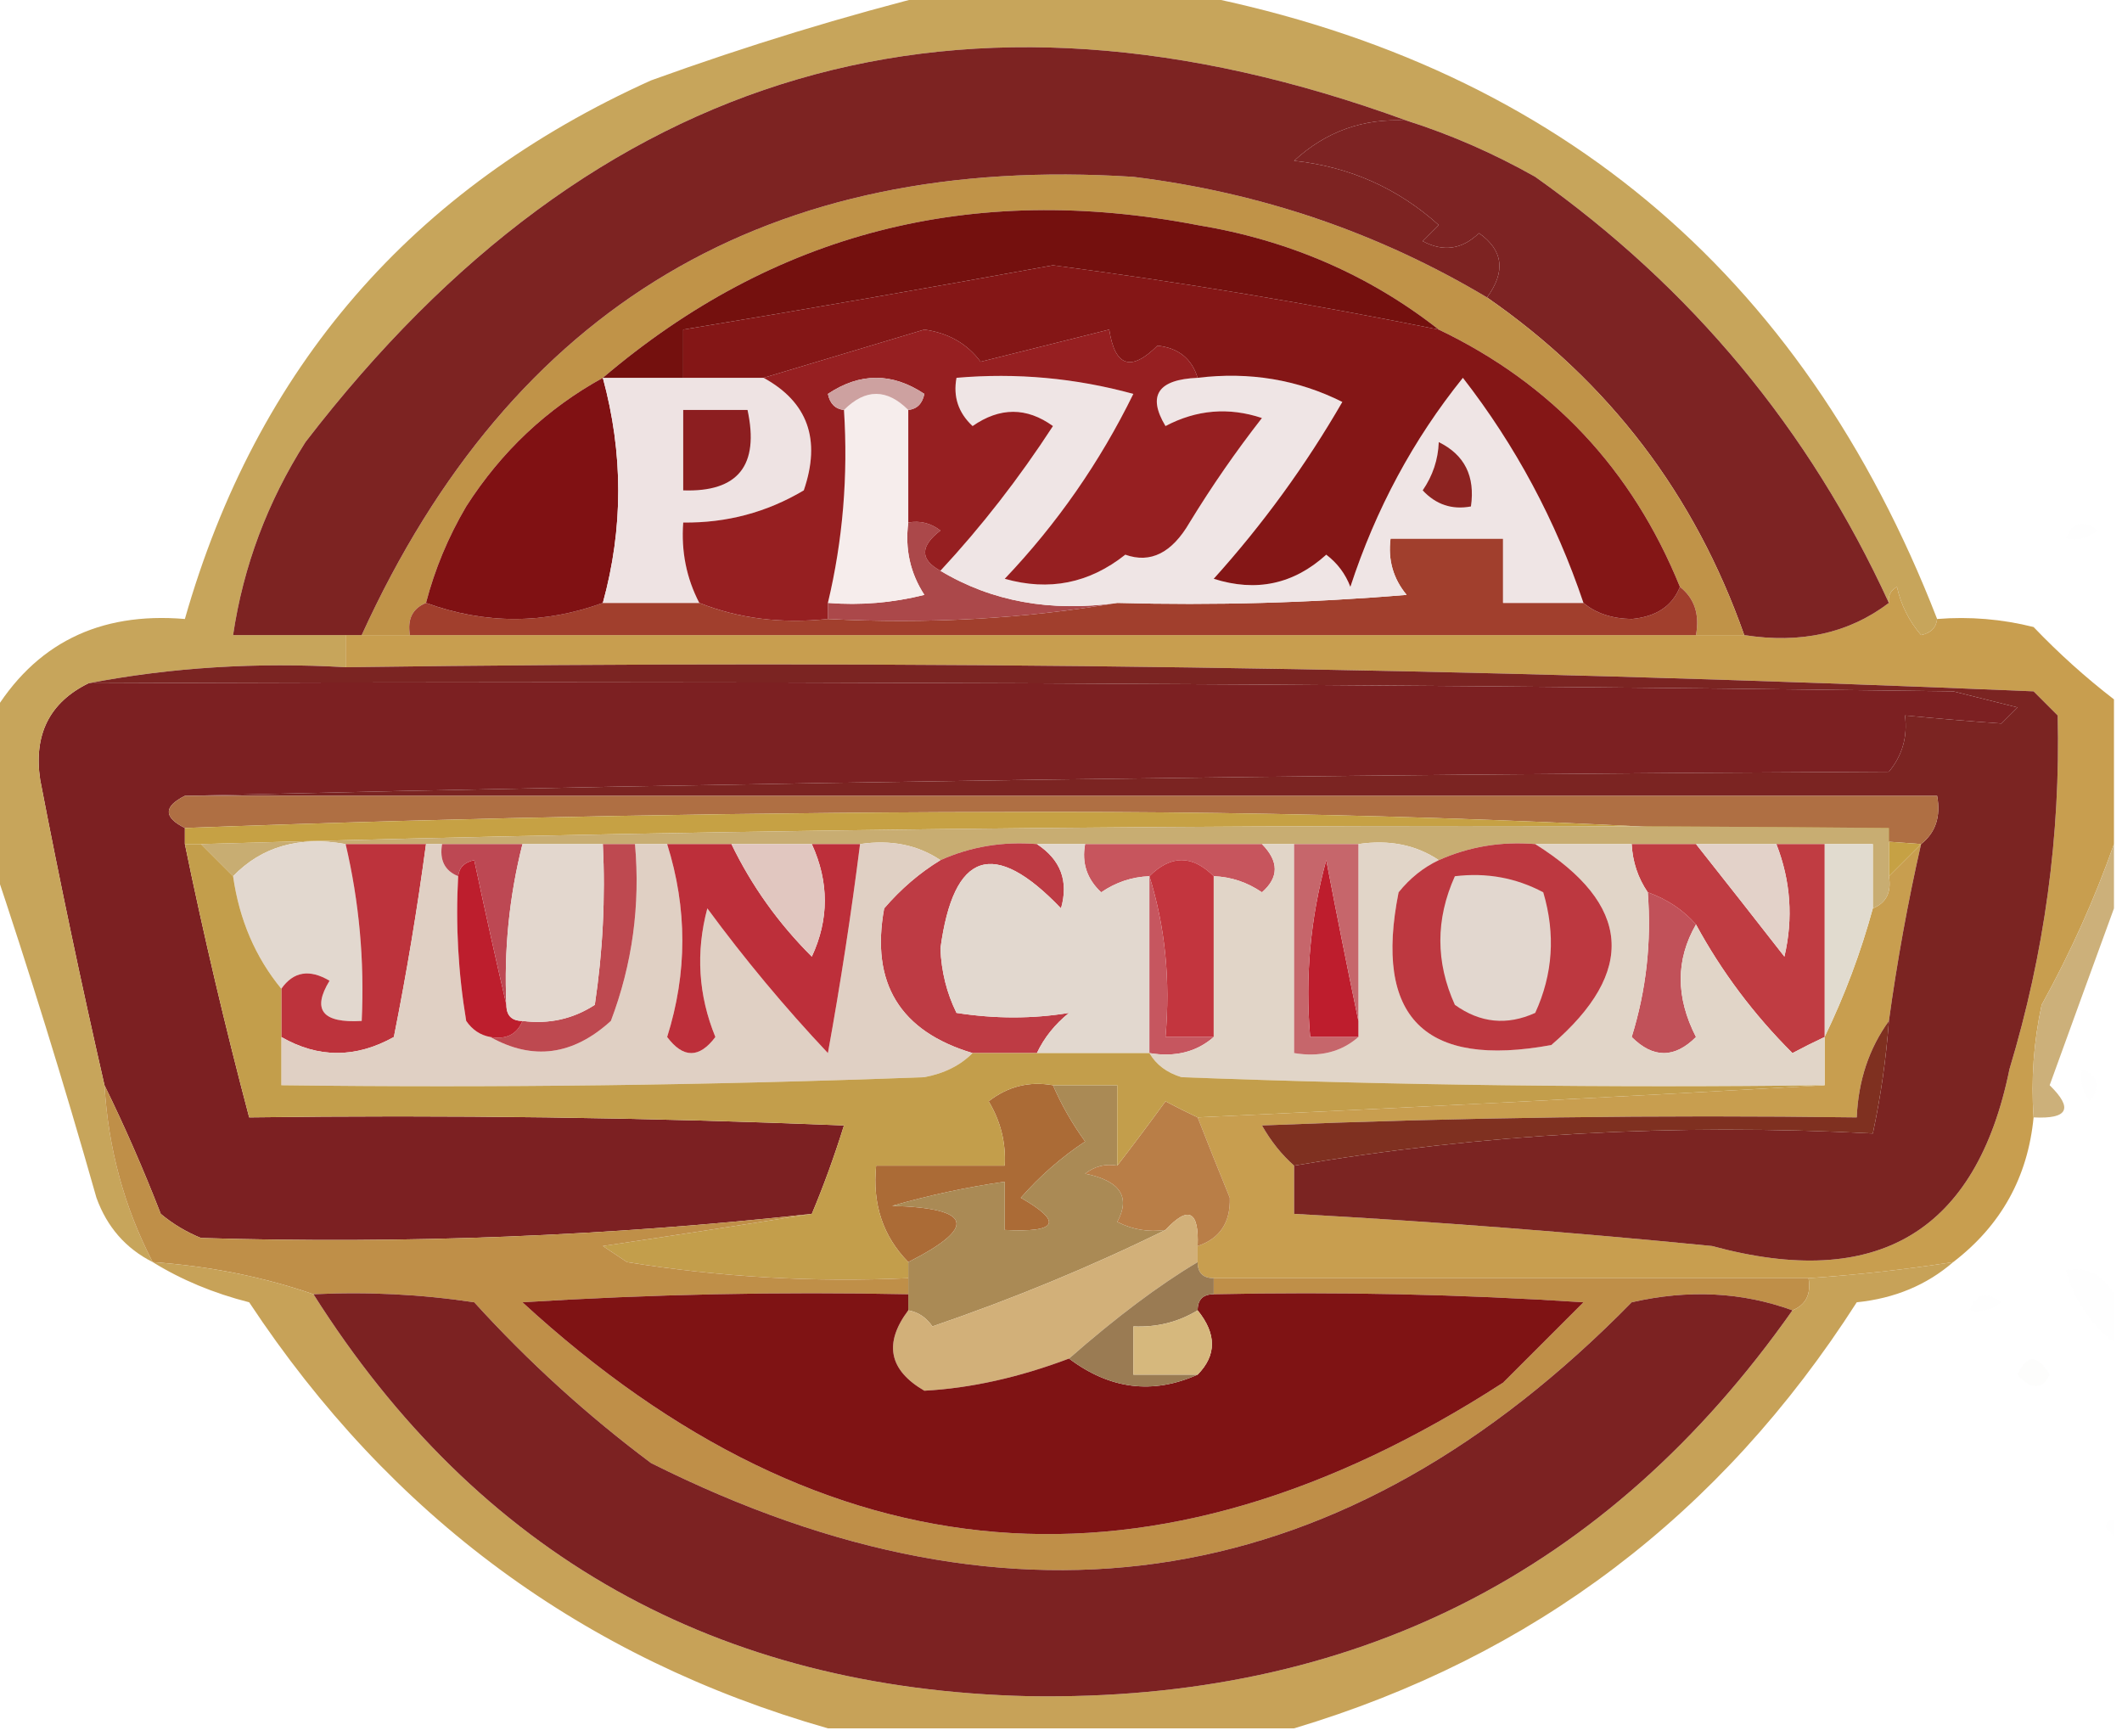 <?xml version="1.0" encoding="UTF-8"?>
<!DOCTYPE svg PUBLIC "-//W3C//DTD SVG 1.1//EN" "http://www.w3.org/Graphics/SVG/1.1/DTD/svg11.dtd">
<svg xmlns="http://www.w3.org/2000/svg" version="1.1" width="132px" height="108px" style="shape-rendering:geometricPrecision; text-rendering:geometricPrecision; image-rendering:optimizeQuality; fill-rule:evenodd; clip-rule:evenodd" xmlns:xlink="http://www.w3.org/1999/xlink">
<g><path style="opacity:0.008" fill="#c3946f" d="M 121.5,28.5 C 122.833,29.167 122.833,29.167 121.5,28.5 Z"/></g>
<g><path style="opacity:0.008" fill="#ddab88" d="M 128.5,33.5 C 128.897,32.475 129.563,32.308 130.5,33C 129.906,33.464 129.239,33.631 128.5,33.5 Z"/></g>
<g><path style="opacity:1" fill="#c89e4f" d="M 120.5,38.5 C 122.527,38.338 124.527,38.505 126.5,39C 128.062,40.634 129.729,42.134 131.5,43.5C 131.5,46.5 131.5,49.5 131.5,52.5C 130.306,55.891 128.806,59.225 127,62.5C 126.503,64.81 126.337,67.143 126.5,69.5C 126.139,73.222 124.472,76.222 121.5,78.5C 118.518,78.963 115.518,79.296 112.5,79.5C 100.167,79.5 87.833,79.5 75.5,79.5C 74.833,79.5 74.5,79.167 74.5,78.5C 74.5,78.167 74.5,77.833 74.5,77.5C 75.88,77.038 76.547,76.038 76.5,74.5C 75.813,72.823 75.147,71.156 74.5,69.5C 88.168,68.868 101.168,68.201 113.5,67.5C 113.5,66.5 113.5,65.5 113.5,64.5C 114.749,61.913 115.749,59.246 116.5,56.5C 117.338,56.158 117.672,55.492 117.5,54.5C 118.167,53.833 118.833,53.167 119.5,52.5C 118.674,56.136 118.008,59.803 117.5,63.5C 116.262,65.214 115.595,67.214 115.5,69.5C 103.162,69.334 90.829,69.5 78.5,70C 79.066,70.995 79.733,71.828 80.5,72.5C 80.5,73.5 80.5,74.5 80.5,75.5C 89.171,75.976 97.838,76.643 106.5,77.5C 116.771,80.293 122.938,76.627 125,66.5C 127.177,59.292 128.177,51.959 128,44.5C 127.5,44 127,43.5 126.5,43C 91.562,41.52 56.562,41.02 21.5,41.5C 21.5,40.833 21.5,40.167 21.5,39.5C 21.833,39.5 22.167,39.5 22.5,39.5C 23.5,39.5 24.5,39.5 25.5,39.5C 52.167,39.5 78.833,39.5 105.5,39.5C 106.5,39.5 107.5,39.5 108.5,39.5C 112.012,40.054 115.012,39.388 117.5,37.5C 117.435,37.062 117.601,36.728 118,36.5C 118.249,37.624 118.749,38.624 119.5,39.5C 120.107,39.376 120.44,39.043 120.5,38.5 Z"/></g>
<g><path style="opacity:1" fill="#7c2022" d="M 5.5,42.5 C 44.168,42.333 82.835,42.5 121.5,43C 122.833,43.333 124.167,43.667 125.5,44C 125.167,44.333 124.833,44.667 124.5,45C 122.575,44.865 120.575,44.698 118.5,44.5C 118.67,45.822 118.337,46.989 117.5,48C 81.998,48.167 46.664,48.667 11.5,49.5C 10.167,50.167 10.167,50.833 11.5,51.5C 11.5,51.833 11.5,52.167 11.5,52.5C 12.676,58.204 14.009,63.87 15.5,69.5C 27.838,69.334 40.171,69.5 52.5,70C 51.891,71.948 51.224,73.782 50.5,75.5C 37.869,76.886 25.202,77.386 12.5,77C 11.584,76.626 10.75,76.126 10,75.5C 8.907,72.691 7.74,70.024 6.5,67.5C 5.063,61.217 3.729,54.884 2.5,48.5C 2.078,45.692 3.078,43.692 5.5,42.5 Z"/></g>
<g><path style="opacity:0.984" fill="#c6a359" d="M 58.5,-0.5 C 63.5,-0.5 68.5,-0.5 73.5,-0.5C 96.403,3.784 112.069,16.784 120.5,38.5C 120.44,39.043 120.107,39.376 119.5,39.5C 118.749,38.624 118.249,37.624 118,36.5C 117.601,36.728 117.435,37.062 117.5,37.5C 112.551,26.715 105.218,17.882 95.5,11C 92.929,9.546 90.262,8.38 87.5,7.5C 59.847,-2.602 37.013,4.065 19,27.5C 16.636,31.219 15.136,35.219 14.5,39.5C 16.833,39.5 19.167,39.5 21.5,39.5C 21.5,40.167 21.5,40.833 21.5,41.5C 15.974,41.179 10.64,41.512 5.5,42.5C 3.078,43.692 2.078,45.692 2.5,48.5C 3.729,54.884 5.063,61.217 6.5,67.5C 6.733,71.436 7.733,75.103 9.5,78.5C 7.827,77.657 6.66,76.324 6,74.5C 3.966,67.335 1.799,60.335 -0.5,53.5C -0.5,50.5 -0.5,47.5 -0.5,44.5C 2.146,40.048 6.146,38.048 11.5,38.5C 15.96,22.871 25.626,11.704 40.5,5C 46.524,2.822 52.524,0.989 58.5,-0.5 Z"/></g>
<g><path style="opacity:1" fill="#7d2323" d="M 87.5,7.5 C 90.262,8.38 92.929,9.546 95.5,11C 105.218,17.882 112.551,26.715 117.5,37.5C 115.012,39.388 112.012,40.054 108.5,39.5C 105.43,30.765 100.097,23.765 92.5,18.5C 93.677,16.897 93.511,15.564 92,14.5C 90.951,15.517 89.784,15.684 88.5,15C 88.833,14.667 89.167,14.333 89.5,14C 86.95,11.704 83.95,10.37 80.5,10C 82.48,8.175 84.813,7.341 87.5,7.5 Z"/></g>
<g><path style="opacity:1" fill="#c09348" d="M 92.5,18.5 C 100.097,23.765 105.43,30.765 108.5,39.5C 107.5,39.5 106.5,39.5 105.5,39.5C 105.737,38.209 105.404,37.209 104.5,36.5C 101.537,29.205 96.537,23.872 89.5,20.5C 85.162,17.099 80.162,14.932 74.5,14C 60.449,11.3 48.115,14.466 37.5,23.5C 34.025,25.412 31.192,28.078 29,31.5C 27.878,33.407 27.045,35.407 26.5,37.5C 25.662,37.842 25.328,38.508 25.5,39.5C 24.5,39.5 23.5,39.5 22.5,39.5C 31.836,19.035 47.836,9.535 70.5,11C 78.419,11.975 85.753,14.475 92.5,18.5 Z"/></g>
<g><path style="opacity:1" fill="#a13f2d" d="M 98.5,37.5 C 99.274,38.147 100.274,38.48 101.5,38.5C 103.03,38.36 104.03,37.694 104.5,36.5C 105.404,37.209 105.737,38.209 105.5,39.5C 78.833,39.5 52.167,39.5 25.5,39.5C 25.328,38.508 25.662,37.842 26.5,37.5C 30.167,38.833 33.833,38.833 37.5,37.5C 39.5,37.5 41.5,37.5 43.5,37.5C 45.948,38.473 48.615,38.806 51.5,38.5C 57.69,38.823 63.69,38.49 69.5,37.5C 75.509,37.666 81.509,37.499 87.5,37C 86.663,35.989 86.33,34.822 86.5,33.5C 88.833,33.5 91.167,33.5 93.5,33.5C 93.5,34.833 93.5,36.167 93.5,37.5C 95.167,37.5 96.833,37.5 98.5,37.5 Z"/></g>
<g><path style="opacity:1" fill="#ab484a" d="M 56.5,32.5 C 57.239,32.369 57.906,32.536 58.5,33C 57.226,33.977 57.226,34.811 58.5,35.5C 61.684,37.414 65.351,38.08 69.5,37.5C 63.69,38.49 57.69,38.823 51.5,38.5C 51.5,38.167 51.5,37.833 51.5,37.5C 53.527,37.662 55.527,37.495 57.5,37C 56.62,35.644 56.286,34.144 56.5,32.5 Z"/></g>
<g><path style="opacity:1" fill="#f6edec" d="M 56.5,25.5 C 56.5,27.833 56.5,30.167 56.5,32.5C 56.286,34.144 56.62,35.644 57.5,37C 55.527,37.495 53.527,37.662 51.5,37.5C 52.43,33.6 52.763,29.6 52.5,25.5C 53.833,24.167 55.167,24.167 56.5,25.5 Z"/></g>
<g><path style="opacity:1" fill="#801113" d="M 37.5,23.5 C 38.778,28.198 38.778,32.865 37.5,37.5C 33.833,38.833 30.167,38.833 26.5,37.5C 27.045,35.407 27.878,33.407 29,31.5C 31.192,28.078 34.025,25.412 37.5,23.5 Z"/></g>
<g><path style="opacity:1" fill="#eee3e3" d="M 37.5,23.5 C 39.167,23.5 40.833,23.5 42.5,23.5C 44.167,23.5 45.833,23.5 47.5,23.5C 50.25,25.008 51.084,27.341 50,30.5C 47.699,31.867 45.199,32.534 42.5,32.5C 42.366,34.291 42.699,35.958 43.5,37.5C 41.5,37.5 39.5,37.5 37.5,37.5C 38.778,32.865 38.778,28.198 37.5,23.5 Z"/></g>
<g><path style="opacity:1" fill="#8c1e20" d="M 42.5,25.5 C 43.833,25.5 45.167,25.5 46.5,25.5C 47.244,28.95 45.91,30.616 42.5,30.5C 42.5,28.833 42.5,27.167 42.5,25.5 Z"/></g>
<g><path style="opacity:1" fill="#efe5e5" d="M 74.5,23.5 C 77.722,23.108 80.722,23.608 83.5,25C 81.22,28.947 78.553,32.613 75.5,36C 78.14,36.839 80.473,36.339 82.5,34.5C 83.192,35.025 83.692,35.692 84,36.5C 85.584,31.66 87.917,27.327 91,23.5C 94.278,27.72 96.778,32.387 98.5,37.5C 96.833,37.5 95.167,37.5 93.5,37.5C 93.5,36.167 93.5,34.833 93.5,33.5C 91.167,33.5 88.833,33.5 86.5,33.5C 86.33,34.822 86.663,35.989 87.5,37C 81.509,37.499 75.509,37.666 69.5,37.5C 65.351,38.08 61.684,37.414 58.5,35.5C 61.055,32.75 63.388,29.75 65.5,26.5C 63.865,25.319 62.198,25.319 60.5,26.5C 59.614,25.675 59.281,24.675 59.5,23.5C 63.226,23.177 66.893,23.511 70.5,24.5C 68.418,28.747 65.751,32.581 62.5,36C 65.257,36.782 67.757,36.282 70,34.5C 71.566,35.061 72.899,34.394 74,32.5C 75.377,30.246 76.877,28.079 78.5,26C 76.433,25.313 74.433,25.48 72.5,26.5C 71.361,24.604 72.027,23.604 74.5,23.5 Z"/></g>
<g><path style="opacity:1" fill="#961f21" d="M 74.5,23.5 C 72.027,23.604 71.361,24.604 72.5,26.5C 74.433,25.48 76.433,25.313 78.5,26C 76.877,28.079 75.377,30.246 74,32.5C 72.899,34.394 71.566,35.061 70,34.5C 67.757,36.282 65.257,36.782 62.5,36C 65.751,32.581 68.418,28.747 70.5,24.5C 66.893,23.511 63.226,23.177 59.5,23.5C 59.281,24.675 59.614,25.675 60.5,26.5C 62.198,25.319 63.865,25.319 65.5,26.5C 63.388,29.75 61.055,32.75 58.5,35.5C 57.226,34.811 57.226,33.977 58.5,33C 57.906,32.536 57.239,32.369 56.5,32.5C 56.5,30.167 56.5,27.833 56.5,25.5C 57.043,25.44 57.376,25.107 57.5,24.5C 55.5,23.167 53.5,23.167 51.5,24.5C 51.624,25.107 51.957,25.44 52.5,25.5C 52.763,29.6 52.43,33.6 51.5,37.5C 51.5,37.833 51.5,38.167 51.5,38.5C 48.615,38.806 45.948,38.473 43.5,37.5C 42.699,35.958 42.366,34.291 42.5,32.5C 45.199,32.534 47.699,31.867 50,30.5C 51.084,27.341 50.25,25.008 47.5,23.5C 50.816,22.503 54.149,21.503 57.5,20.5C 58.995,20.709 60.161,21.376 61,22.5C 63.667,21.833 66.333,21.167 69,20.5C 69.354,22.808 70.354,23.141 72,21.5C 73.301,21.639 74.134,22.305 74.5,23.5 Z"/></g>
<g><path style="opacity:1" fill="#cda1a0" d="M 56.5,25.5 C 55.167,24.167 53.833,24.167 52.5,25.5C 51.957,25.44 51.624,25.107 51.5,24.5C 53.5,23.167 55.5,23.167 57.5,24.5C 57.376,25.107 57.043,25.44 56.5,25.5 Z"/></g>
<g><path style="opacity:1" fill="#841616" d="M 89.5,20.5 C 96.537,23.872 101.537,29.205 104.5,36.5C 104.03,37.694 103.03,38.36 101.5,38.5C 100.274,38.48 99.274,38.147 98.5,37.5C 96.778,32.387 94.278,27.72 91,23.5C 87.917,27.327 85.584,31.66 84,36.5C 83.692,35.692 83.192,35.025 82.5,34.5C 80.473,36.339 78.14,36.839 75.5,36C 78.553,32.613 81.22,28.947 83.5,25C 80.722,23.608 77.722,23.108 74.5,23.5C 74.134,22.305 73.301,21.639 72,21.5C 70.354,23.141 69.354,22.808 69,20.5C 66.333,21.167 63.667,21.833 61,22.5C 60.161,21.376 58.995,20.709 57.5,20.5C 54.149,21.503 50.816,22.503 47.5,23.5C 45.833,23.5 44.167,23.5 42.5,23.5C 42.5,22.5 42.5,21.5 42.5,20.5C 50.168,19.233 57.835,17.899 65.5,16.5C 73.382,17.535 81.382,18.868 89.5,20.5 Z"/></g>
<g><path style="opacity:1" fill="#8d2321" d="M 89.5,27.5 C 91.104,28.287 91.771,29.62 91.5,31.5C 90.325,31.719 89.325,31.386 88.5,30.5C 89.127,29.583 89.461,28.583 89.5,27.5 Z"/></g>
<g><path style="opacity:1" fill="#74100e" d="M 89.5,20.5 C 81.382,18.868 73.382,17.535 65.5,16.5C 57.835,17.899 50.168,19.233 42.5,20.5C 42.5,21.5 42.5,22.5 42.5,23.5C 40.833,23.5 39.167,23.5 37.5,23.5C 48.115,14.466 60.449,11.3 74.5,14C 80.162,14.932 85.162,17.099 89.5,20.5 Z"/></g>
<g><path style="opacity:1" fill="#7d2322" d="M 87.5,7.5 C 84.813,7.341 82.48,8.175 80.5,10C 83.95,10.37 86.95,11.704 89.5,14C 89.167,14.333 88.833,14.667 88.5,15C 89.784,15.684 90.951,15.517 92,14.5C 93.511,15.564 93.677,16.897 92.5,18.5C 85.753,14.475 78.419,11.975 70.5,11C 47.836,9.535 31.836,19.035 22.5,39.5C 22.167,39.5 21.833,39.5 21.5,39.5C 19.167,39.5 16.833,39.5 14.5,39.5C 15.136,35.219 16.636,31.219 19,27.5C 37.013,4.065 59.847,-2.602 87.5,7.5 Z"/></g>
<g><path style="opacity:1" fill="#7b2422" d="M 5.5,42.5 C 10.64,41.512 15.974,41.179 21.5,41.5C 56.562,41.02 91.562,41.52 126.5,43C 127,43.5 127.5,44 128,44.5C 128.177,51.959 127.177,59.292 125,66.5C 122.938,76.627 116.771,80.293 106.5,77.5C 97.838,76.643 89.171,75.976 80.5,75.5C 80.5,74.5 80.5,73.5 80.5,72.5C 92.12,70.521 104.12,69.854 116.5,70.5C 116.993,68.194 117.326,65.861 117.5,63.5C 118.008,59.803 118.674,56.136 119.5,52.5C 120.404,51.791 120.737,50.791 120.5,49.5C 84.167,49.5 47.833,49.5 11.5,49.5C 46.664,48.667 81.998,48.167 117.5,48C 118.337,46.989 118.67,45.822 118.5,44.5C 120.575,44.698 122.575,44.865 124.5,45C 124.833,44.667 125.167,44.333 125.5,44C 124.167,43.667 122.833,43.333 121.5,43C 82.835,42.5 44.168,42.333 5.5,42.5 Z"/></g>
<g><path style="opacity:1" fill="#af6f43" d="M 11.5,49.5 C 47.833,49.5 84.167,49.5 120.5,49.5C 120.737,50.791 120.404,51.791 119.5,52.5C 101.846,51.167 83.846,50.5 65.5,50.5C 47.33,50.5 29.33,50.833 11.5,51.5C 10.167,50.833 10.167,50.167 11.5,49.5 Z"/></g>
<g><path style="opacity:1" fill="#c6a144" d="M 119.5,52.5 C 118.833,53.167 118.167,53.833 117.5,54.5C 117.5,53.5 117.5,52.5 117.5,51.5C 82.329,51.168 47.329,51.502 12.5,52.5C 12.167,52.5 11.833,52.5 11.5,52.5C 11.5,52.167 11.5,51.833 11.5,51.5C 29.33,50.833 47.33,50.5 65.5,50.5C 83.846,50.5 101.846,51.167 119.5,52.5 Z"/></g>
<g><path style="opacity:1" fill="#c8ad72" d="M 12.5,52.5 C 47.329,51.502 82.329,51.168 117.5,51.5C 117.5,52.5 117.5,53.5 117.5,54.5C 117.672,55.492 117.338,56.158 116.5,56.5C 116.5,55.167 116.5,53.833 116.5,52.5C 115.5,52.5 114.5,52.5 113.5,52.5C 112.5,52.5 111.5,52.5 110.5,52.5C 108.833,52.5 107.167,52.5 105.5,52.5C 104.167,52.5 102.833,52.5 101.5,52.5C 99.5,52.5 97.5,52.5 95.5,52.5C 93.379,52.325 91.379,52.659 89.5,53.5C 88.081,52.549 86.415,52.215 84.5,52.5C 83.167,52.5 81.833,52.5 80.5,52.5C 79.833,52.5 79.167,52.5 78.5,52.5C 74.833,52.5 71.167,52.5 67.5,52.5C 66.5,52.5 65.5,52.5 64.5,52.5C 62.379,52.325 60.379,52.659 58.5,53.5C 57.081,52.549 55.415,52.215 53.5,52.5C 52.5,52.5 51.5,52.5 50.5,52.5C 48.833,52.5 47.167,52.5 45.5,52.5C 44.167,52.5 42.833,52.5 41.5,52.5C 40.833,52.5 40.167,52.5 39.5,52.5C 38.833,52.5 38.167,52.5 37.5,52.5C 35.833,52.5 34.167,52.5 32.5,52.5C 30.833,52.5 29.167,52.5 27.5,52.5C 27.167,52.5 26.833,52.5 26.5,52.5C 24.833,52.5 23.167,52.5 21.5,52.5C 18.612,51.99 16.279,52.657 14.5,54.5C 13.833,53.833 13.167,53.167 12.5,52.5 Z"/></g>
<g><path style="opacity:1" fill="#c7555d" d="M 67.5,52.5 C 71.167,52.5 74.833,52.5 78.5,52.5C 79.562,53.575 79.562,54.575 78.5,55.5C 77.583,54.873 76.583,54.539 75.5,54.5C 74.167,53.167 72.833,53.167 71.5,54.5C 70.417,54.539 69.417,54.873 68.5,55.5C 67.614,54.675 67.281,53.675 67.5,52.5 Z"/></g>
<g><path style="opacity:1" fill="#e2d8cf" d="M 21.5,52.5 C 22.344,56.099 22.677,59.766 22.5,63.5C 20.058,63.646 19.391,62.813 20.5,61C 19.251,60.26 18.251,60.426 17.5,61.5C 15.887,59.539 14.887,57.206 14.5,54.5C 16.279,52.657 18.612,51.99 21.5,52.5 Z"/></g>
<g><path style="opacity:1" fill="#c3353e" d="M 71.5,54.5 C 72.833,53.167 74.167,53.167 75.5,54.5C 75.5,57.833 75.5,61.167 75.5,64.5C 74.5,64.5 73.5,64.5 72.5,64.5C 72.813,60.958 72.479,57.625 71.5,54.5 Z"/></g>
<g><path style="opacity:1" fill="#c15159" d="M 102.5,55.5 C 103.71,55.932 104.71,56.599 105.5,57.5C 104.234,59.694 104.234,62.028 105.5,64.5C 104.167,65.833 102.833,65.833 101.5,64.5C 102.407,61.579 102.74,58.579 102.5,55.5 Z"/></g>
<g><path style="opacity:1" fill="#e1dbcf" d="M 113.5,52.5 C 114.5,52.5 115.5,52.5 116.5,52.5C 116.5,53.833 116.5,55.167 116.5,56.5C 115.749,59.246 114.749,61.913 113.5,64.5C 113.5,60.5 113.5,56.5 113.5,52.5 Z"/></g>
<g><path style="opacity:1" fill="#bd333c" d="M 21.5,52.5 C 23.167,52.5 24.833,52.5 26.5,52.5C 25.965,56.499 25.299,60.499 24.5,64.5C 22.135,65.822 19.802,65.822 17.5,64.5C 17.5,63.5 17.5,62.5 17.5,61.5C 18.251,60.426 19.251,60.26 20.5,61C 19.391,62.813 20.058,63.646 22.5,63.5C 22.677,59.766 22.344,56.099 21.5,52.5 Z"/></g>
<g><path style="opacity:1" fill="#be3b44" d="M 64.5,52.5 C 65.984,53.473 66.484,54.807 66,56.5C 61.811,52.118 59.311,52.952 58.5,59C 58.559,60.436 58.892,61.769 59.5,63C 61.898,63.374 64.231,63.374 66.5,63C 65.62,63.708 64.953,64.542 64.5,65.5C 63.167,65.5 61.833,65.5 60.5,65.5C 55.981,64.146 54.147,61.146 55,56.5C 56.039,55.29 57.206,54.29 58.5,53.5C 60.379,52.659 62.379,52.325 64.5,52.5 Z"/></g>
<g><path style="opacity:1" fill="#c03c42" d="M 101.5,52.5 C 102.833,52.5 104.167,52.5 105.5,52.5C 107.325,54.803 109.158,57.136 111,59.5C 111.556,57.115 111.39,54.782 110.5,52.5C 111.5,52.5 112.5,52.5 113.5,52.5C 113.5,56.5 113.5,60.5 113.5,64.5C 112.85,64.804 112.183,65.137 111.5,65.5C 109.091,63.098 107.091,60.431 105.5,57.5C 104.71,56.599 103.71,55.932 102.5,55.5C 101.89,54.609 101.557,53.609 101.5,52.5 Z"/></g>
<g><path style="opacity:1" fill="#e3d2c9" d="M 105.5,52.5 C 107.167,52.5 108.833,52.5 110.5,52.5C 111.39,54.782 111.556,57.115 111,59.5C 109.158,57.136 107.325,54.803 105.5,52.5 Z"/></g>
<g><path style="opacity:1" fill="#e2d8cf" d="M 64.5,52.5 C 65.5,52.5 66.5,52.5 67.5,52.5C 67.281,53.675 67.614,54.675 68.5,55.5C 69.417,54.873 70.417,54.539 71.5,54.5C 71.5,58.167 71.5,61.833 71.5,65.5C 69.167,65.5 66.833,65.5 64.5,65.5C 64.953,64.542 65.62,63.708 66.5,63C 64.231,63.374 61.898,63.374 59.5,63C 58.892,61.769 58.559,60.436 58.5,59C 59.311,52.952 61.811,52.118 66,56.5C 66.484,54.807 65.984,53.473 64.5,52.5 Z"/></g>
<g><path style="opacity:1" fill="#c6565f" d="M 71.5,54.5 C 72.479,57.625 72.813,60.958 72.5,64.5C 73.5,64.5 74.5,64.5 75.5,64.5C 74.432,65.434 73.099,65.768 71.5,65.5C 71.5,61.833 71.5,58.167 71.5,54.5 Z"/></g>
<g><path style="opacity:1" fill="#ccb07a" d="M 131.5,52.5 C 131.5,53.833 131.5,55.167 131.5,56.5C 130.2,60.057 128.867,63.724 127.5,67.5C 128.981,68.944 128.648,69.611 126.5,69.5C 126.337,67.143 126.503,64.81 127,62.5C 128.806,59.225 130.306,55.891 131.5,52.5 Z"/></g>
<g><path style="opacity:1" fill="#e0d0c4" d="M 26.5,52.5 C 26.833,52.5 27.167,52.5 27.5,52.5C 27.328,53.492 27.662,54.158 28.5,54.5C 28.335,57.518 28.502,60.518 29,63.5C 29.383,64.056 29.883,64.389 30.5,64.5C 33.143,65.979 35.643,65.646 38,63.5C 39.337,59.974 39.837,56.308 39.5,52.5C 40.167,52.5 40.833,52.5 41.5,52.5C 42.76,56.502 42.76,60.502 41.5,64.5C 42.5,65.833 43.5,65.833 44.5,64.5C 43.438,61.897 43.272,59.23 44,56.5C 46.312,59.646 48.812,62.646 51.5,65.5C 52.287,61.162 52.954,56.828 53.5,52.5C 55.415,52.215 57.081,52.549 58.5,53.5C 57.206,54.29 56.039,55.29 55,56.5C 54.147,61.146 55.981,64.146 60.5,65.5C 59.737,66.268 58.737,66.768 57.5,67C 44.171,67.5 30.837,67.667 17.5,67.5C 17.5,66.5 17.5,65.5 17.5,64.5C 19.802,65.822 22.135,65.822 24.5,64.5C 25.299,60.499 25.965,56.499 26.5,52.5 Z"/></g>
<g><path style="opacity:1" fill="#bd2f3a" d="M 41.5,52.5 C 42.833,52.5 44.167,52.5 45.5,52.5C 46.754,55.093 48.42,57.427 50.5,59.5C 51.575,57.189 51.575,54.855 50.5,52.5C 51.5,52.5 52.5,52.5 53.5,52.5C 52.954,56.828 52.287,61.162 51.5,65.5C 48.812,62.646 46.312,59.646 44,56.5C 43.272,59.23 43.438,61.897 44.5,64.5C 43.5,65.833 42.5,65.833 41.5,64.5C 42.76,60.502 42.76,56.502 41.5,52.5 Z"/></g>
<g><path style="opacity:1" fill="#be4950" d="M 37.5,52.5 C 38.167,52.5 38.833,52.5 39.5,52.5C 39.837,56.308 39.337,59.974 38,63.5C 35.643,65.646 33.143,65.979 30.5,64.5C 31.492,64.672 32.158,64.338 32.5,63.5C 34.144,63.714 35.644,63.38 37,62.5C 37.498,59.183 37.665,55.85 37.5,52.5 Z"/></g>
<g><path style="opacity:1" fill="#bd1e2d" d="M 31.5,62.5 C 31.5,63.167 31.833,63.5 32.5,63.5C 32.158,64.338 31.492,64.672 30.5,64.5C 29.883,64.389 29.383,64.056 29,63.5C 28.502,60.518 28.335,57.518 28.5,54.5C 28.56,53.957 28.893,53.624 29.5,53.5C 30.167,56.642 30.834,59.642 31.5,62.5 Z"/></g>
<g><path style="opacity:1" fill="#bd4853" d="M 27.5,52.5 C 29.167,52.5 30.833,52.5 32.5,52.5C 31.676,55.764 31.342,59.098 31.5,62.5C 30.834,59.642 30.167,56.642 29.5,53.5C 28.893,53.624 28.56,53.957 28.5,54.5C 27.662,54.158 27.328,53.492 27.5,52.5 Z"/></g>
<g><path style="opacity:1" fill="#e1c7c0" d="M 45.5,52.5 C 47.167,52.5 48.833,52.5 50.5,52.5C 51.575,54.855 51.575,57.189 50.5,59.5C 48.42,57.427 46.754,55.093 45.5,52.5 Z"/></g>
<g><path style="opacity:1" fill="#e3d7ce" d="M 32.5,52.5 C 34.167,52.5 35.833,52.5 37.5,52.5C 37.665,55.85 37.498,59.183 37,62.5C 35.644,63.38 34.144,63.714 32.5,63.5C 31.833,63.5 31.5,63.167 31.5,62.5C 31.342,59.098 31.676,55.764 32.5,52.5 Z"/></g>
<g><path style="opacity:1" fill="#e1d5c8" d="M 78.5,52.5 C 79.167,52.5 79.833,52.5 80.5,52.5C 80.5,56.833 80.5,61.167 80.5,65.5C 82.099,65.768 83.432,65.434 84.5,64.5C 84.5,64.167 84.5,63.833 84.5,63.5C 84.5,59.833 84.5,56.167 84.5,52.5C 86.415,52.215 88.081,52.549 89.5,53.5C 88.542,53.953 87.708,54.62 87,55.5C 85.447,63.28 88.614,66.447 96.5,65C 101.818,60.425 101.485,56.258 95.5,52.5C 97.5,52.5 99.5,52.5 101.5,52.5C 101.557,53.609 101.89,54.609 102.5,55.5C 102.74,58.579 102.407,61.579 101.5,64.5C 102.833,65.833 104.167,65.833 105.5,64.5C 104.234,62.028 104.234,59.694 105.5,57.5C 107.091,60.431 109.091,63.098 111.5,65.5C 112.183,65.137 112.85,64.804 113.5,64.5C 113.5,65.5 113.5,66.5 113.5,67.5C 100.163,67.667 86.829,67.5 73.5,67C 72.584,66.722 71.918,66.222 71.5,65.5C 73.099,65.768 74.432,65.434 75.5,64.5C 75.5,61.167 75.5,57.833 75.5,54.5C 76.583,54.539 77.583,54.873 78.5,55.5C 79.562,54.575 79.562,53.575 78.5,52.5 Z"/></g>
<g><path style="opacity:1" fill="#bd3840" d="M 95.5,52.5 C 101.485,56.258 101.818,60.425 96.5,65C 88.614,66.447 85.447,63.28 87,55.5C 87.708,54.62 88.542,53.953 89.5,53.5C 91.379,52.659 93.379,52.325 95.5,52.5 Z"/></g>
<g><path style="opacity:1" fill="#be1d2d" d="M 84.5,63.5 C 84.5,63.833 84.5,64.167 84.5,64.5C 83.5,64.5 82.5,64.5 81.5,64.5C 81.177,60.774 81.511,57.107 82.5,53.5C 83.167,56.977 83.834,60.311 84.5,63.5 Z"/></g>
<g><path style="opacity:1" fill="#c6666b" d="M 80.5,52.5 C 81.833,52.5 83.167,52.5 84.5,52.5C 84.5,56.167 84.5,59.833 84.5,63.5C 83.834,60.311 83.167,56.977 82.5,53.5C 81.511,57.107 81.177,60.774 81.5,64.5C 82.5,64.5 83.5,64.5 84.5,64.5C 83.432,65.434 82.099,65.768 80.5,65.5C 80.5,61.167 80.5,56.833 80.5,52.5 Z"/></g>
<g><path style="opacity:1" fill="#e2d7cf" d="M 90.5,54.5 C 92.467,54.261 94.3,54.594 96,55.5C 96.769,58.099 96.602,60.599 95.5,63C 93.741,63.797 92.075,63.631 90.5,62.5C 89.297,59.84 89.297,57.173 90.5,54.5 Z"/></g>
<g><path style="opacity:0.008" fill="#f1d7b9" d="M 129.5,66.5 C 130.525,66.897 130.692,67.563 130,68.5C 129.536,67.906 129.369,67.239 129.5,66.5 Z"/></g>
<g><path style="opacity:1" fill="#7f3020" d="M 117.5,63.5 C 117.326,65.861 116.993,68.194 116.5,70.5C 104.12,69.854 92.12,70.521 80.5,72.5C 79.733,71.828 79.066,70.995 78.5,70C 90.829,69.5 103.162,69.334 115.5,69.5C 115.595,67.214 116.262,65.214 117.5,63.5 Z"/></g>
<g><path style="opacity:1" fill="#ab6b36" d="M 65.5,67.5 C 66.028,68.721 66.695,69.887 67.5,71C 66.019,71.98 64.685,73.147 63.5,74.5C 66.131,76.005 65.797,76.671 62.5,76.5C 62.5,75.5 62.5,74.5 62.5,73.5C 60.146,73.838 57.813,74.338 55.5,75C 60.479,75.147 60.812,76.313 56.5,78.5C 54.926,76.898 54.259,74.898 54.5,72.5C 57.167,72.5 59.833,72.5 62.5,72.5C 62.579,71.07 62.246,69.736 61.5,68.5C 62.689,67.571 64.022,67.238 65.5,67.5 Z"/></g>
<g><path style="opacity:1" fill="#b97e47" d="M 74.5,69.5 C 75.147,71.156 75.813,72.823 76.5,74.5C 76.547,76.038 75.88,77.038 74.5,77.5C 74.591,75.302 73.924,74.969 72.5,76.5C 71.448,76.65 70.448,76.483 69.5,76C 70.345,74.442 69.678,73.442 67.5,73C 68.094,72.536 68.761,72.369 69.5,72.5C 70.479,71.235 71.479,69.901 72.5,68.5C 73.183,68.863 73.85,69.196 74.5,69.5 Z"/></g>
<g><path style="opacity:1" fill="#aa8a55" d="M 65.5,67.5 C 66.833,67.5 68.167,67.5 69.5,67.5C 69.5,69.167 69.5,70.833 69.5,72.5C 68.761,72.369 68.094,72.536 67.5,73C 69.678,73.442 70.345,74.442 69.5,76C 70.448,76.483 71.448,76.65 72.5,76.5C 67.905,78.763 63.072,80.763 58,82.5C 57.617,81.944 57.117,81.611 56.5,81.5C 56.5,81.167 56.5,80.833 56.5,80.5C 56.5,80.167 56.5,79.833 56.5,79.5C 56.5,79.167 56.5,78.833 56.5,78.5C 60.812,76.313 60.479,75.147 55.5,75C 57.813,74.338 60.146,73.838 62.5,73.5C 62.5,74.5 62.5,75.5 62.5,76.5C 65.797,76.671 66.131,76.005 63.5,74.5C 64.685,73.147 66.019,71.98 67.5,71C 66.695,69.887 66.028,68.721 65.5,67.5 Z"/></g>
<g><path style="opacity:1" fill="#c39e4b" d="M 11.5,52.5 C 11.833,52.5 12.167,52.5 12.5,52.5C 13.167,53.167 13.833,53.833 14.5,54.5C 14.887,57.206 15.887,59.539 17.5,61.5C 17.5,62.5 17.5,63.5 17.5,64.5C 17.5,65.5 17.5,66.5 17.5,67.5C 30.837,67.667 44.171,67.5 57.5,67C 58.737,66.768 59.737,66.268 60.5,65.5C 61.833,65.5 63.167,65.5 64.5,65.5C 66.833,65.5 69.167,65.5 71.5,65.5C 71.918,66.222 72.584,66.722 73.5,67C 86.829,67.5 100.163,67.667 113.5,67.5C 101.168,68.201 88.168,68.868 74.5,69.5C 73.85,69.196 73.183,68.863 72.5,68.5C 71.479,69.901 70.479,71.235 69.5,72.5C 69.5,70.833 69.5,69.167 69.5,67.5C 68.167,67.5 66.833,67.5 65.5,67.5C 64.022,67.238 62.689,67.571 61.5,68.5C 62.246,69.736 62.579,71.07 62.5,72.5C 59.833,72.5 57.167,72.5 54.5,72.5C 54.259,74.898 54.926,76.898 56.5,78.5C 56.5,78.833 56.5,79.167 56.5,79.5C 50.618,79.768 44.785,79.434 39,78.5C 38.5,78.167 38,77.833 37.5,77.5C 41.982,76.833 46.316,76.166 50.5,75.5C 51.224,73.782 51.891,71.948 52.5,70C 40.171,69.5 27.838,69.334 15.5,69.5C 14.009,63.87 12.676,58.204 11.5,52.5 Z"/></g>
<g><path style="opacity:1" fill="#bf8f48" d="M 6.5,67.5 C 7.74,70.024 8.907,72.691 10,75.5C 10.75,76.126 11.584,76.626 12.5,77C 25.202,77.386 37.869,76.886 50.5,75.5C 46.316,76.166 41.982,76.833 37.5,77.5C 38,77.833 38.5,78.167 39,78.5C 44.785,79.434 50.618,79.768 56.5,79.5C 56.5,79.833 56.5,80.167 56.5,80.5C 48.493,80.334 40.493,80.5 32.5,81C 51.423,98.382 71.757,100.049 93.5,86C 95.167,84.333 96.833,82.667 98.5,81C 90.841,80.5 83.174,80.334 75.5,80.5C 75.5,80.167 75.5,79.833 75.5,79.5C 87.833,79.5 100.167,79.5 112.5,79.5C 112.672,80.492 112.338,81.158 111.5,81.5C 108.36,80.359 105.027,80.192 101.5,81C 83.719,99.128 63.386,102.461 40.5,91C 36.534,88.036 32.867,84.703 29.5,81C 26.183,80.502 22.85,80.335 19.5,80.5C 16.373,79.419 13.04,78.753 9.5,78.5C 7.733,75.103 6.733,71.436 6.5,67.5 Z"/></g>
<g><path style="opacity:1" fill="#d2b079" d="M 74.5,77.5 C 74.5,77.833 74.5,78.167 74.5,78.5C 72.102,79.927 69.435,81.927 66.5,84.5C 63.379,85.677 60.379,86.344 57.5,86.5C 55.296,85.218 54.962,83.551 56.5,81.5C 57.117,81.611 57.617,81.944 58,82.5C 63.072,80.763 67.905,78.763 72.5,76.5C 73.924,74.969 74.591,75.302 74.5,77.5 Z"/></g>
<g><path style="opacity:0.008" fill="#d7b59b" d="M 122.5,81.5 C 122.897,80.475 123.563,80.308 124.5,81C 123.906,81.464 123.239,81.631 122.5,81.5 Z"/></g>
<g><path style="opacity:0.008" fill="#c0a790" d="M 131.5,80.5 C 131.5,81.5 131.5,82.5 131.5,83.5C 130.053,82.378 129.053,80.878 128.5,79C 129.788,78.761 130.788,79.261 131.5,80.5 Z"/></g>
<g><path style="opacity:0.016" fill="#908169" d="M 125.5,85.5 C 126.077,84.227 126.743,84.227 127.5,85.5C 127.03,86.463 126.363,86.463 125.5,85.5 Z"/></g>
<g><path style="opacity:0.008" fill="#b2aead" d="M 131.5,94.5 C 131.5,94.833 131.5,95.167 131.5,95.5C 130.83,95.019 130.83,94.685 131.5,94.5 Z"/></g>
<g><path style="opacity:1" fill="#c7a258" d="M 9.5,78.5 C 13.04,78.753 16.373,79.419 19.5,80.5C 29.758,96.719 44.591,105.052 64,105.5C 84.181,105.827 100.014,97.827 111.5,81.5C 112.338,81.158 112.672,80.492 112.5,79.5C 115.518,79.296 118.518,78.963 121.5,78.5C 119.852,79.927 117.852,80.76 115.5,81C 107.042,94.213 95.375,103.046 80.5,107.5C 70.833,107.5 61.167,107.5 51.5,107.5C 36.309,103.162 24.309,94.329 15.5,81C 13.277,80.434 11.277,79.6 9.5,78.5 Z"/></g>
<g><path style="opacity:1" fill="#7c2222" d="M 19.5,80.5 C 22.85,80.335 26.183,80.502 29.5,81C 32.867,84.703 36.534,88.036 40.5,91C 63.386,102.461 83.719,99.128 101.5,81C 105.027,80.192 108.36,80.359 111.5,81.5C 100.014,97.827 84.181,105.827 64,105.5C 44.591,105.052 29.758,96.719 19.5,80.5 Z"/></g>
<g><path style="opacity:1" fill="#7f1314" d="M 56.5,80.5 C 56.5,80.833 56.5,81.167 56.5,81.5C 54.962,83.551 55.296,85.218 57.5,86.5C 60.379,86.344 63.379,85.677 66.5,84.5C 69.04,86.413 71.707,86.746 74.5,85.5C 75.686,84.295 75.686,82.961 74.5,81.5C 74.5,80.833 74.833,80.5 75.5,80.5C 83.174,80.334 90.841,80.5 98.5,81C 96.833,82.667 95.167,84.333 93.5,86C 71.757,100.049 51.423,98.382 32.5,81C 40.493,80.5 48.493,80.334 56.5,80.5 Z"/></g>
<g><path style="opacity:1" fill="#9a7b53" d="M 74.5,78.5 C 74.5,79.167 74.833,79.5 75.5,79.5C 75.5,79.833 75.5,80.167 75.5,80.5C 74.833,80.5 74.5,80.833 74.5,81.5C 73.292,82.234 71.959,82.567 70.5,82.5C 70.5,83.5 70.5,84.5 70.5,85.5C 71.833,85.5 73.167,85.5 74.5,85.5C 71.707,86.746 69.04,86.413 66.5,84.5C 69.435,81.927 72.102,79.927 74.5,78.5 Z"/></g>
<g><path style="opacity:1" fill="#d6b87d" d="M 74.5,81.5 C 75.686,82.961 75.686,84.295 74.5,85.5C 73.167,85.5 71.833,85.5 70.5,85.5C 70.5,84.5 70.5,83.5 70.5,82.5C 71.959,82.567 73.292,82.234 74.5,81.5 Z"/></g>
</svg>
